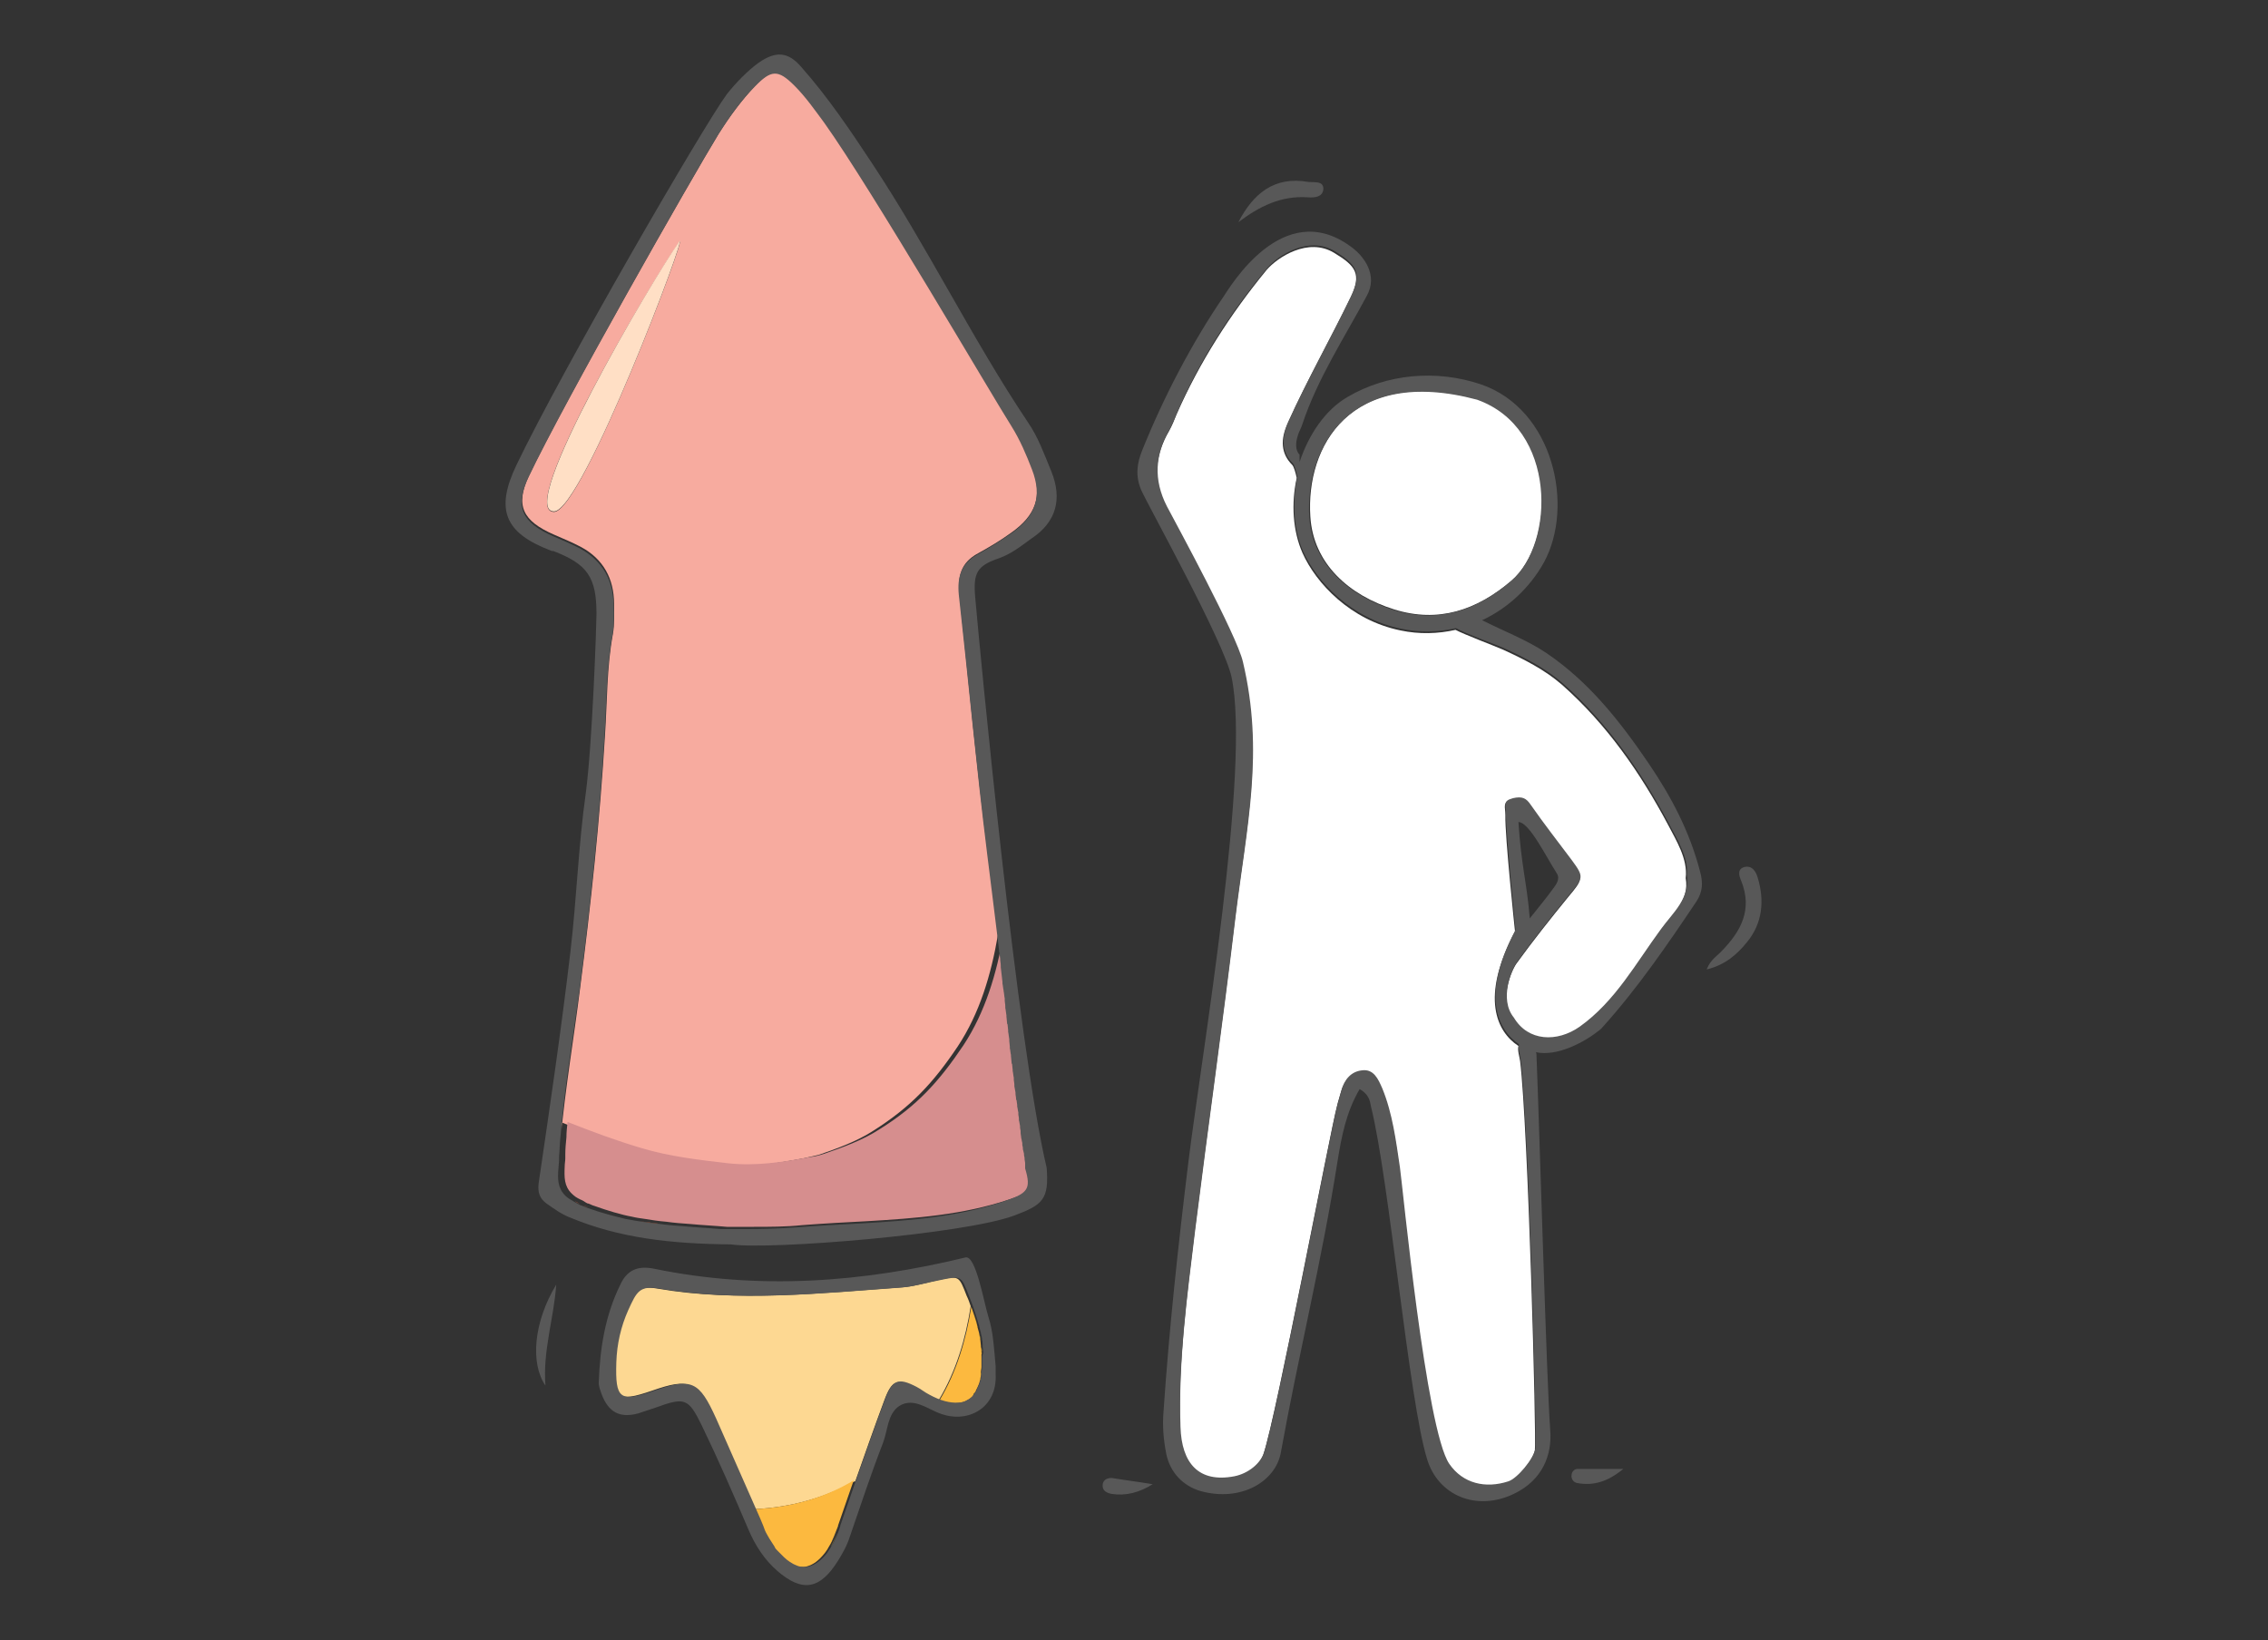 <?xml version="1.0" encoding="utf-8"?>
<!-- Generator: Adobe Illustrator 26.1.0, SVG Export Plug-In . SVG Version: 6.00 Build 0)  -->
<svg version="1.1" xmlns="http://www.w3.org/2000/svg" xmlns:xlink="http://www.w3.org/1999/xlink" x="0px" y="0px"
	 viewBox="0 0 400 289.3" style="enable-background:new 0 0 400 289.3;" xml:space="preserve">
<rect x="0" y="0" width="400" height="289.3" fill="#333333" stroke="none"/>
<style type="text/css">
	.st0{display:none;}
	.st1{display:inline;fill:#FCB93F;}
	.st2{display:inline;fill:#FBAB18;}
	.st3{display:inline;fill:#FDDEA5;}
	.st4{display:inline;fill:#585858;}
	.st5{display:none;fill:#585858;}
	.st6{fill:#F9C92C;}
	.st7{fill:#FDD892;}
	.st8{fill:#FF6D40;}
	.st9{fill:#F7AB9F;}
	.st10{fill:#FCB93F;}
	.st11{fill:#D68E8E;}
	.st12{fill:#FFDFC5;}
	.st13{fill:#585858;}
	.st14{fill:#FFFFFF;}
	.st15{fill:#919386;}
	.st16{fill:#828474;}
	.st17{fill:#A6A89A;}
	.st18{fill:#F2FFFF;}
</style>
<g id="Layer_1">
</g>
<g id="scene">
</g>
<g id="icons">
	<g>
		<g>
			<path class="st6" d="M172.7,235.2c0.1,0.4,0.2,0.7,0.2,1.1C172.8,236,172.8,235.6,172.7,235.2z"/>
			<path class="st6" d="M141.6,276.5C141.6,276.5,141.6,276.5,141.6,276.5C141.6,276.5,141.6,276.5,141.6,276.5z"/>
			<path class="st6" d="M172.9,236.3c0.1,0.4,0.1,0.7,0.1,1C173,237,173,236.7,172.9,236.3z"/>
			<path class="st6" d="M136.4,272.8c-0.3-0.5-0.6-0.9-0.9-1.4C135.7,271.9,136,272.3,136.4,272.8z"/>
			<path class="st6" d="M171.3,230.4c0.4,1.2,0.8,2.4,1.1,3.5C172.1,232.7,171.7,231.6,171.3,230.4z"/>
			<path class="st6" d="M172.4,234c0.1,0.4,0.2,0.7,0.3,1.1C172.6,234.7,172.5,234.4,172.4,234z"/>
			<path class="st7" d="M165.6,246.9c3-5,4.7-10.7,5.6-16.5c-0.2-0.6-0.4-1.2-0.7-1.8c-1.4-3.6-1.3-3.6-5.1-2.8
				c-2.2,0.5-4.5,1.2-6.7,1.3c-13.9,1-28.8,2.6-42.7,0.2c-3.5-0.6-4.1,0.5-5.6,3.8c-1.4,2.9-2,6-2.1,9.2c-0.3,6.5,0.6,7.1,6.7,5
				c6.6-2.3,7.9-1.7,10.9,4.9c2.6,5.9,5.3,11.8,7.8,17.7c-0.3-0.6-0.5-1.1-0.7-1.7c6.5-0.3,12.5-2,17.9-5c0,0.1,0,0.1-0.1,0.2
				c1.7-4.8,3.4-9.7,5.2-14.5c1.3-3.5,2.3-3.8,5.5-2.2c0.8,0.4,1.5,1,2.3,1.4c2,1.1,3.7,1.5,5.1,1.4
				C167.9,247.5,166.8,247.3,165.6,246.9z"/>
			<path class="st6" d="M173.2,238.7c0,0.3,0,0.7,0,1C173.2,239.4,173.2,239.1,173.2,238.7z"/>
			<path class="st6" d="M173.1,237.6c0,0.3,0.1,0.7,0.1,1C173.1,238.2,173.1,237.9,173.1,237.6z"/>
			<path class="st6" d="M136.9,273.5c0.4,0.4,0.8,0.9,1.2,1.2C137.7,274.3,137.3,273.9,136.9,273.5z"/>
			<path class="st6" d="M146.5,272.9c0.7-1.1,1.1-2.4,1.6-3.6c0,0,0-0.1,0-0.1c0,0,0,0.1,0,0.1C147.6,270.6,147.1,271.8,146.5,272.9
				z"/>
			<path class="st6" d="M172.9,243c-0.1,0.3-0.1,0.5-0.2,0.8C172.8,243.6,172.9,243.3,172.9,243z"/>
			<path class="st6" d="M172.7,243.9c-0.1,0.3-0.2,0.5-0.3,0.7C172.5,244.4,172.6,244.1,172.7,243.9z"/>
			<path class="st6" d="M173.1,242.1c0,0.3-0.1,0.6-0.1,0.9C173,242.6,173,242.4,173.1,242.1z"/>
			<path class="st6" d="M169.5,247.3c-0.2,0.1-0.4,0.1-0.7,0.1C169.1,247.4,169.3,247.4,169.5,247.3z"/>
			<path class="st6" d="M173.1,241c0,0.3,0,0.6-0.1,0.9C173.1,241.6,173.1,241.3,173.1,241z"/>
			<path class="st6" d="M173.2,239.8c0,0.4,0,0.7,0,1.1C173.2,240.5,173.2,240.1,173.2,239.8z"/>
			<path class="st6" d="M172.4,244.6c-0.1,0.2-0.2,0.4-0.3,0.6C172.2,245.1,172.3,244.9,172.4,244.6z"/>
			<path class="st6" d="M170.2,247.1c-0.2,0.1-0.4,0.2-0.6,0.2C169.8,247.3,170,247.2,170.2,247.1z"/>
			<path class="st6" d="M171.7,246c-0.1,0.2-0.3,0.3-0.4,0.5C171.4,246.3,171.5,246.1,171.7,246z"/>
			<path class="st6" d="M171.2,246.4c-0.3,0.3-0.7,0.5-1.1,0.7C170.6,247,170.9,246.7,171.2,246.4z"/>
			<path class="st6" d="M172.1,245.4c-0.1,0.2-0.2,0.4-0.4,0.5C171.9,245.7,172,245.6,172.1,245.4z"/>
			<path class="st8" d="M177.1,173c0,0.1,0,0.2,0,0.3C177.1,173.2,177.1,173.1,177.1,173z"/>
			<path class="st8" d="M176.7,170.1c0,0.1,0,0.2,0,0.3C176.8,170.3,176.7,170.2,176.7,170.1z"/>
			<path class="st8" d="M177.3,174.5C177.3,174.5,177.3,174.5,177.3,174.5C177.3,174.5,177.3,174.5,177.3,174.5z"/>
			<path class="st8" d="M176.4,167.4c0,0.1,0,0.1,0,0.2C176.4,167.6,176.4,167.5,176.4,167.4z"/>
			<path class="st8" d="M177.5,175.9c0,0.1,0,0.2,0,0.3C177.5,176.1,177.5,176,177.5,175.9z"/>
			<path class="st8" d="M116.5,215.9c-1.3-0.1-2.5-0.3-3.8-0.5C114,215.6,115.2,215.7,116.5,215.9z"/>
			<path class="st8" d="M103.8,213c-0.3-0.1-0.7-0.3-1-0.4C103.1,212.7,103.4,212.8,103.8,213z"/>
			<path class="st8" d="M176.6,168.9c0,0,0,0.1,0,0.1C176.6,169,176.6,168.9,176.6,168.9z"/>
			<path class="st8" d="M177.8,178.8c0,0.1,0,0.2,0,0.2C177.8,178.9,177.8,178.8,177.8,178.8z"/>
			<path class="st8" d="M181,200.4C181,200.4,181,200.5,181,200.4C181,200.5,181,200.4,181,200.4z"/>
			<path class="st8" d="M181.2,201.3c0,0.1,0,0.2,0,0.3C181.2,201.5,181.2,201.4,181.2,201.3z"/>
			<path class="st8" d="M181.3,202.2c0,0.1,0,0.1,0,0.2C181.3,202.4,181.3,202.3,181.3,202.2z"/>
			<path class="st8" d="M180.8,199.3c0,0.1,0,0.2,0,0.3C180.8,199.5,180.8,199.4,180.8,199.3z"/>
			<path class="st8" d="M180.4,197.1c0,0.1,0,0.2,0,0.3C180.5,197.3,180.4,197.2,180.4,197.1z"/>
			<path class="st8" d="M181.5,203.2c0,0.1,0,0.1,0,0.2C181.5,203.3,181.5,203.2,181.5,203.2z"/>
			<path class="st8" d="M180.6,198.3c0,0.1,0,0.1,0,0.2C180.7,198.5,180.6,198.4,180.6,198.3z"/>
			<path class="st8" d="M181.7,203.9c0,0.1,0,0.1,0,0.2C181.7,204.1,181.7,204,181.7,203.9z"/>
			<path class="st8" d="M99.8,210.8c0.4,0.4,0.9,0.8,1.6,1.1c0.3,0.1,0.6,0.3,0.9,0.5c-0.3-0.2-0.6-0.3-0.9-0.5
				C100.7,211.6,100.2,211.2,99.8,210.8z"/>
			<path class="st8" d="M131.9,216.7c2.7,0,5.6,0,8.5-0.3c3.9-0.3,7.7-0.5,11.5-0.7c-3.8,0.2-7.7,0.4-11.5,0.7
				C137.5,216.7,134.7,216.7,131.9,216.7z"/>
			<path class="st8" d="M176.8,212c-8.1,2.7-16.5,3.3-24.9,3.8C160.3,215.3,168.7,214.7,176.8,212c4.5-1.5,5.1-2.2,5.1-6.3
				C181.9,209.8,181.3,210.5,176.8,212z"/>
			<path class="st8" d="M177.6,177.2c0,0.1,0,0.2,0,0.3C177.7,177.4,177.6,177.3,177.6,177.2z"/>
			<path class="st8" d="M180.3,196c0,0.1,0,0.2,0,0.3C180.3,196.2,180.3,196.1,180.3,196z"/>
			<path class="st8" d="M98.7,203.8C98.7,203.8,98.7,203.8,98.7,203.8c0,0.3,0,0.5-0.1,0.8C98.7,204.3,98.7,204.1,98.7,203.8
				C98.7,203.8,98.7,203.8,98.7,203.8z"/>
			<path class="st9" d="M112.1,202.7c5.1,1.5,10.2,2.1,15.4,2.7c4.8,0.6,9.5-0.2,14.3-1.1c0.9-0.2,1.7-0.4,2.6-0.6
				c3.2-1.1,6.8-2.4,9.7-4.3c6.6-4.2,10.5-8.4,14.8-14.8c3.9-5.9,5.9-12.7,7.1-19.7c-0.7-5.9-1.4-11.2-1.8-14.5
				c-2-15.2-3.4-30.5-5-45.7c-0.3-3.1,0.3-5.5,3.3-7.1c2-1.1,4-2.3,5.8-3.6c4.4-3.1,5.6-6.5,3.8-11.4c-1-2.6-2.1-5.2-3.6-7.6
				c-3.5-5.5-24.7-41.7-33-53.5c-1.6-2.3-3.3-4.6-5.3-6.6c-2.9-2.9-4.1-2.8-7,0.2c-2.4,2.6-4.5,5.4-6.4,8.4
				C122.2,31,99.4,71,93.3,83.9c-2.5,5.3-1.1,8,4.4,10.4c1.6,0.7,3.3,1.4,4.8,2.2c3.9,2.1,5.8,5.6,5.8,10c0,1.8,0.1,3.6-0.2,5.3
				c-1.1,5.9-1,11.9-1.4,17.9c-0.9,15-2.5,29.9-4.4,44.7c-1.1,8.8-2.6,17.5-3.4,26.3c0.1-0.9,0.2-1.8,0.2-2.7
				C103.4,199.8,107.7,201.4,112.1,202.7z M97.7,90.3c-6.9-0.1,17.4-41,22.1-47.6C121.6,40.1,102.7,90.3,97.7,90.3z"/>
			<path class="st8" d="M179.9,193.6c0,0.1,0,0.2,0.1,0.3C179.9,193.8,179.9,193.7,179.9,193.6z"/>
			<path class="st8" d="M178.6,184.3c0,0.1,0,0.2,0,0.3C178.6,184.5,178.6,184.4,178.6,184.3z"/>
			<path class="st8" d="M178.8,185.8c0,0.1,0,0.2,0,0.2C178.8,186,178.8,185.9,178.8,185.8z"/>
			<path class="st8" d="M178.9,187c0,0.1,0,0.3,0.1,0.4C179,187.3,178.9,187.1,178.9,187z"/>
			<path class="st8" d="M178,180c0,0.1,0,0.3,0.1,0.4C178,180.3,178,180.2,178,180z"/>
			<path class="st8" d="M178.4,183c0,0.1,0,0.2,0,0.3C178.4,183.2,178.4,183.1,178.4,183z"/>
			<path class="st8" d="M179.1,188.4c0,0.1,0,0.1,0,0.2C179.1,188.5,179.1,188.5,179.1,188.4z"/>
			<path class="st8" d="M178.2,181.5c0,0.1,0,0.2,0,0.3C178.2,181.6,178.2,181.5,178.2,181.5z"/>
			<path class="st8" d="M181.9,204.8C181.9,204.8,181.9,204.8,181.9,204.8c0,0.3,0,0.6,0,0.9C181.9,205.4,181.9,205.1,181.9,204.8
				C181.9,204.8,181.9,204.8,181.9,204.8z"/>
			<path class="st8" d="M180.1,194.8c0,0.1,0,0.1,0,0.2C180.1,194.9,180.1,194.9,180.1,194.8z"/>
			<path class="st8" d="M179.5,191c0,0.1,0,0.2,0,0.3C179.5,191.2,179.5,191.1,179.5,191z"/>
			<path class="st8" d="M179.7,192.4c0,0.1,0,0.2,0,0.2C179.7,192.6,179.7,192.5,179.7,192.4z"/>
			<path class="st8" d="M179.3,189.8c0,0.1,0,0.2,0,0.3C179.4,190,179.3,189.9,179.3,189.8z"/>
			<path class="st10" d="M133,266.2c0.2,0.6,0.5,1.1,0.7,1.7c0.2,0.4,0.3,0.8,0.5,1.2c0.2,0.5,0.5,1.1,0.7,1.6
				c0.1,0.3,0.3,0.5,0.4,0.7c0.3,0.5,0.6,1,0.9,1.4c0.2,0.2,0.3,0.5,0.5,0.7c0.4,0.4,0.8,0.9,1.2,1.2c0.4,0.3,0.7,0.6,1,0.8
				c0.9,0.6,1.7,0.9,2.5,0.9c0,0,0,0,0,0c0.3,0,0.6,0,0.9-0.1c1.1-0.3,2.1-1,3.2-2.4c0.3-0.4,0.5-0.7,0.7-1.1
				c0.7-1.1,1.1-2.4,1.6-3.6c0,0,0-0.1,0-0.1c0.9-2.6,1.8-5.2,2.7-7.8c0-0.1,0-0.1,0.1-0.2C145.5,264.2,139.5,265.9,133,266.2z"/>
			<path class="st10" d="M173.1,238.6c0-0.3,0-0.7-0.1-1c0-0.1,0-0.1,0-0.2c0-0.3-0.1-0.7-0.1-1c0,0,0,0,0,0
				c-0.1-0.4-0.1-0.7-0.2-1.1c0,0,0-0.1,0-0.1c-0.1-0.4-0.2-0.7-0.3-1.1c0,0,0-0.1,0-0.1c-0.3-1.2-0.7-2.3-1.1-3.5c0,0,0,0,0,0
				c-0.9,5.8-2.6,11.5-5.6,16.5c1.2,0.4,2.3,0.6,3.2,0.5c0,0,0,0,0,0c0.2,0,0.5-0.1,0.7-0.1c0,0,0,0,0,0c0.2-0.1,0.4-0.1,0.6-0.2
				c0,0,0,0,0,0c0.4-0.2,0.8-0.4,1.1-0.7c0,0,0,0,0,0c0.2-0.1,0.3-0.3,0.4-0.5c0,0,0,0,0-0.1c0.1-0.2,0.3-0.3,0.4-0.5c0,0,0,0,0-0.1
				c0.1-0.2,0.2-0.4,0.3-0.6c0,0,0,0,0,0c0.1-0.2,0.2-0.5,0.3-0.7c0,0,0,0,0,0c0.1-0.3,0.1-0.5,0.2-0.8c0,0,0-0.1,0-0.1
				c0.1-0.3,0.1-0.6,0.1-0.9c0-0.1,0-0.1,0-0.2c0-0.3,0.1-0.6,0.1-0.9c0,0,0-0.1,0-0.1c0-0.3,0-0.7,0-1.1c0,0,0,0,0,0c0,0,0,0,0,0
				c0-0.3,0-0.7,0-1C173.2,238.7,173.2,238.6,173.1,238.6z"/>
			<path class="st11" d="M181.9,204.8c0-0.2-0.1-0.4-0.1-0.7c0-0.1,0-0.1,0-0.2c0-0.2-0.1-0.4-0.1-0.6c0-0.1,0-0.1,0-0.2
				c0-0.2-0.1-0.5-0.2-0.8c0-0.1,0-0.1,0-0.2c0-0.2-0.1-0.4-0.1-0.6c0-0.1,0-0.2,0-0.3c-0.1-0.3-0.1-0.6-0.2-0.9c0,0,0,0,0-0.1
				c0-0.3-0.1-0.6-0.1-0.8c0-0.1,0-0.2,0-0.3c0-0.2-0.1-0.5-0.1-0.7c0-0.1,0-0.1,0-0.2c-0.1-0.3-0.1-0.6-0.2-1c0-0.1,0-0.2,0-0.3
				c0-0.3-0.1-0.5-0.1-0.8c0-0.1,0-0.2,0-0.3c-0.1-0.3-0.1-0.7-0.2-1c0-0.1,0-0.1,0-0.2c0-0.3-0.1-0.6-0.1-0.9c0-0.1,0-0.2-0.1-0.3
				c0-0.3-0.1-0.6-0.1-0.9c0-0.1,0-0.2,0-0.2c-0.1-0.4-0.1-0.7-0.2-1.1c0-0.1,0-0.2,0-0.3c0-0.3-0.1-0.6-0.1-0.9c0-0.1,0-0.2,0-0.3
				c-0.1-0.4-0.1-0.8-0.2-1.2c0-0.1,0-0.1,0-0.2c0-0.3-0.1-0.7-0.1-1c0-0.1,0-0.3-0.1-0.4c0-0.3-0.1-0.7-0.1-1c0-0.1,0-0.2,0-0.2
				c-0.1-0.4-0.1-0.8-0.2-1.2c0-0.1,0-0.2,0-0.3c0-0.3-0.1-0.7-0.1-1c0-0.1,0-0.2,0-0.3c-0.1-0.4-0.1-0.8-0.2-1.3c0-0.1,0-0.2,0-0.3
				c0-0.3-0.1-0.7-0.1-1c0-0.1,0-0.3-0.1-0.4c0-0.3-0.1-0.7-0.1-1c0-0.1,0-0.2,0-0.2c-0.1-0.4-0.1-0.8-0.2-1.3c0-0.1,0-0.2,0-0.3
				c0-0.4-0.1-0.7-0.1-1.1c0-0.1,0-0.2,0-0.3c-0.1-0.4-0.1-0.9-0.2-1.3c0,0,0-0.1,0-0.1c-0.1-0.4-0.1-0.8-0.2-1.2c0-0.1,0-0.2,0-0.3
				c-0.1-0.9-0.2-1.7-0.3-2.6c0-0.1,0-0.2,0-0.3c0-0.4-0.1-0.7-0.1-1.1c0,0,0-0.1,0-0.1c-0.1-0.4-0.1-0.9-0.2-1.3c0-0.1,0-0.1,0-0.2
				c-0.1-0.9-0.2-1.7-0.3-2.5c-1.2,6.9-3.2,13.8-7.1,19.7c-4.3,6.4-8.2,10.7-14.8,14.8c-2.9,1.9-6.5,3.2-9.7,4.3
				c-0.9,0.3-1.7,0.5-2.6,0.6c-4.8,0.9-9.5,1.6-14.3,1.1c-5.2-0.6-10.4-1.2-15.4-2.7c-4.4-1.3-8.7-2.9-13-4.6
				c-0.1,0.9-0.2,1.8-0.2,2.7c-0.1,1-0.2,2-0.2,3c0,0,0,0,0,0c0,0.3,0,0.5,0,0.7c0,0.5-0.1,0.9-0.1,1.3c-0.1,2.1-0.1,3.6,1.2,4.9
				c0.4,0.4,0.9,0.8,1.6,1.1c0.3,0.1,0.6,0.3,0.9,0.5c0.2,0.1,0.3,0.2,0.5,0.2c0.3,0.1,0.6,0.3,1,0.4c2.2,0.8,4.9,1.6,6.6,1.9
				c0.8,0.2,1.6,0.3,2.3,0.4c1.2,0.2,2.5,0.4,3.8,0.5c1.4,0.2,2.8,0.3,4.2,0.4c2.1,0.2,4.3,0.3,6.5,0.5c1,0,2.1,0,3.2,0
				c0.5,0,1.1,0,1.6,0c2.7,0,5.6,0,8.5-0.3c3.9-0.3,7.7-0.5,11.5-0.7c8.4-0.5,16.8-1.1,24.9-3.8c4.5-1.5,5.1-2.2,5.1-6.3
				C181.9,205.4,181.9,205.1,181.9,204.8C181.9,204.8,181.9,204.8,181.9,204.8z"/>
			<path class="st12" d="M119.8,42.6c-4.7,6.6-28.9,47.6-22.1,47.6C102.7,90.3,121.6,40.1,119.8,42.6z"/>
			<path class="st13" d="M172,105.4c-0.4-4.3,0.3-5.6,4.1-6.9c2.3-0.8,4-2.2,5.8-3.5c4.4-2.9,5.5-7,3.5-11.9c-1.2-2.9-2.3-6-4.1-8.6
				c-9.9-14.8-17.7-30.9-27.5-45.7c-3.9-5.9-7.8-11.7-12.5-17c-2.3-2.7-4.5-2.8-7.4-0.8c-1.9,1.3-4.3,3.8-5.7,5.6
				c-4.2,5.7-29.1,48.7-37.1,65.4c-3.8,7.9-2.1,12,6,15.1c0.2,0.1,0.3,0.1,0.5,0.1c6,2.3,7.6,4.6,7.6,11.1c0,1.6-0.7,22.7-1.9,31.7
				c-1.3,9.2-1.6,18.6-2.7,27.9c-1.6,13.6-3.6,27.2-5.6,40.8c-0.2,1.7,0.2,2.7,1.4,3.6c1.3,0.9,2.5,1.8,4,2.4
				c8.8,3.7,18,4.7,28.5,4.8c6.9,1,41.2-1.8,50-5.1c5.1-1.9,6.1-2.9,5.7-8.4C179.4,184,172.8,114.7,172,105.4z M176.8,212
				c-8.1,2.7-16.5,3.3-24.9,3.8c-3.8,0.2-7.7,0.4-11.5,0.7c-2.9,0.2-5.7,0.3-8.5,0.3c-0.5,0-1.1,0-1.6,0c-1.1,0-2.1,0-3.2,0
				c-2.2-0.2-4.4-0.3-6.5-0.5c-1.4-0.1-2.8-0.2-4.2-0.4c-1.3-0.1-2.5-0.3-3.8-0.5c-0.8-0.1-1.6-0.3-2.3-0.4
				c-1.7-0.4-4.4-1.1-6.6-1.9c-0.3-0.1-0.7-0.3-1-0.4c-0.2-0.1-0.4-0.1-0.5-0.2c-0.3-0.2-0.6-0.3-0.9-0.5c-0.7-0.4-1.2-0.7-1.6-1.1
				c-1.3-1.3-1.4-2.8-1.2-4.9c0-0.4,0.1-0.9,0.1-1.3c0-0.2,0-0.5,0-0.7c0,0,0,0,0,0c0.1-1,0.1-2,0.2-3c0.7-8.8,2.2-17.6,3.4-26.3
				c1.9-14.9,3.5-29.8,4.4-44.7c0.4-6,0.3-12,1.4-17.9c0.3-1.7,0.3-3.5,0.2-5.3c0-4.4-1.9-7.8-5.8-10c-1.5-0.8-3.2-1.5-4.8-2.2
				c-5.5-2.4-6.9-5.1-4.4-10.4c6.1-12.9,28.9-53,33.5-60.5c1.9-3,3.9-5.9,6.4-8.4c2.9-3,4.1-3.1,7-0.2c2,2,3.6,4.3,5.3,6.6
				c8.4,11.8,29.5,48,33,53.5c1.5,2.4,2.6,5,3.6,7.6c1.9,4.9,0.6,8.4-3.8,11.4c-1.9,1.3-3.8,2.5-5.8,3.6c-2.9,1.6-3.6,4-3.3,7.1
				c1.7,15.2,3.1,30.5,5,45.7c0.4,3.4,1.1,8.6,1.8,14.5c0.1,0.8,0.2,1.7,0.3,2.5c0,0.1,0,0.1,0,0.2c0.1,0.4,0.1,0.8,0.2,1.3
				c0,0,0,0.1,0,0.1c0,0.4,0.1,0.7,0.1,1.1c0,0.1,0,0.2,0,0.3c0.1,0.8,0.2,1.7,0.3,2.6c0,0.1,0,0.2,0,0.3c0.1,0.4,0.1,0.8,0.2,1.2
				c0,0,0,0.1,0,0.1c0.1,0.4,0.1,0.9,0.2,1.3c0,0.1,0,0.2,0,0.3c0,0.4,0.1,0.7,0.1,1.1c0,0.1,0,0.2,0,0.3c0.1,0.4,0.1,0.8,0.2,1.3
				c0,0.1,0,0.2,0,0.2c0,0.3,0.1,0.7,0.1,1c0,0.1,0,0.3,0.1,0.4c0,0.3,0.1,0.7,0.1,1c0,0.1,0,0.2,0,0.3c0.1,0.4,0.1,0.8,0.2,1.3
				c0,0.1,0,0.2,0,0.3c0,0.3,0.1,0.7,0.1,1c0,0.1,0,0.2,0,0.3c0.1,0.4,0.1,0.8,0.2,1.2c0,0.1,0,0.2,0,0.2c0,0.3,0.1,0.7,0.1,1
				c0,0.1,0,0.3,0.1,0.4c0,0.3,0.1,0.7,0.1,1c0,0.1,0,0.1,0,0.2c0.1,0.4,0.1,0.8,0.2,1.2c0,0.1,0,0.2,0,0.3c0,0.3,0.1,0.6,0.1,0.9
				c0,0.1,0,0.2,0,0.3c0.1,0.4,0.1,0.7,0.2,1.1c0,0.1,0,0.2,0,0.2c0,0.3,0.1,0.6,0.1,0.9c0,0.1,0,0.2,0.1,0.3c0,0.3,0.1,0.6,0.1,0.9
				c0,0.1,0,0.1,0,0.2c0.1,0.3,0.1,0.7,0.2,1c0,0.1,0,0.2,0,0.3c0,0.3,0.1,0.5,0.1,0.8c0,0.1,0,0.2,0,0.3c0.1,0.3,0.1,0.6,0.2,1
				c0,0.1,0,0.1,0,0.2c0,0.3,0.1,0.5,0.1,0.7c0,0.1,0,0.2,0,0.3c0,0.3,0.1,0.6,0.1,0.8c0,0,0,0,0,0.1c0.1,0.3,0.1,0.6,0.2,0.9
				c0,0.1,0,0.2,0,0.3c0,0.2,0.1,0.4,0.1,0.6c0,0.1,0,0.1,0,0.2c0.1,0.3,0.1,0.5,0.2,0.8c0,0.1,0,0.1,0,0.2c0,0.2,0.1,0.4,0.1,0.6
				c0,0.1,0,0.1,0,0.2c0,0.2,0.1,0.4,0.1,0.7c0,0,0,0,0,0c0,0.3,0,0.6,0,0.9C181.9,209.8,181.3,210.5,176.8,212z"/>
			<path class="st13" d="M175.6,241c-0.3-3.2-0.4-6-1.3-8.8c-0.8-2.6-2.2-10.8-4-10.4c-18.2,4.4-36.4,5.8-54.9,2
				c-2.9-0.6-4.8,0.2-6,2.8c-2.7,5.5-3.6,11.3-3.8,17.3c0,0.7,0.3,1.4,0.5,2c1.2,3.2,3.2,4.3,6.5,3.4c1-0.3,2-0.7,3-1
				c5.2-1.9,5.8-1.7,8.2,3.2c2.9,6,5.6,12.2,8.2,18.3c1.2,2.8,2.8,5.3,5.1,7.3c4.4,3.8,7.5,3.3,10.7-1.8c0.8-1.3,1.6-2.7,2.1-4.3
				c1.9-5.5,3.7-11,5.8-16.4c0.9-2.3,0.8-5.2,2.9-6.6c2.6-1.6,5,0.6,7.4,1.4c4.8,1.7,9.9-1.1,9.6-7
				C175.6,241.9,175.6,241.2,175.6,241z M173.2,239.8C173.2,239.8,173.2,239.8,173.2,239.8C173.2,239.8,173.2,239.8,173.2,239.8
				c0,0.4,0,0.7,0,1.1c0,0,0,0.1,0,0.1c0,0.3,0,0.6-0.1,0.9c0,0.1,0,0.1,0,0.2c0,0.3-0.1,0.6-0.1,0.9c0,0,0,0.1,0,0.1
				c-0.1,0.3-0.1,0.5-0.2,0.8c0,0,0,0,0,0c-0.1,0.3-0.2,0.5-0.3,0.7c0,0,0,0,0,0c-0.1,0.2-0.2,0.4-0.3,0.6c0,0,0,0,0,0.1
				c-0.1,0.2-0.2,0.4-0.4,0.5c0,0,0,0,0,0.1c-0.1,0.2-0.3,0.3-0.4,0.5c0,0,0,0,0,0c-0.3,0.3-0.7,0.5-1.1,0.7c0,0,0,0,0,0
				c-0.2,0.1-0.4,0.2-0.6,0.2c0,0,0,0,0,0c-0.2,0.1-0.4,0.1-0.7,0.1c0,0,0,0,0,0c-1.4,0.1-3.1-0.3-5.1-1.4c-0.8-0.4-1.5-1-2.3-1.4
				c-3.1-1.6-4.2-1.3-5.5,2.2c-1.8,4.8-3.5,9.7-5.2,14.5c-0.9,2.6-1.8,5.2-2.7,7.8c0,0,0,0.1,0,0.1c-0.4,1.3-0.9,2.5-1.6,3.6
				c-0.2,0.4-0.5,0.7-0.7,1.1c-1,1.3-2.1,2.1-3.2,2.4c-0.3,0.1-0.6,0.1-0.9,0.1c0,0,0,0,0,0c-0.8,0-1.6-0.3-2.5-0.9
				c-0.3-0.2-0.7-0.5-1-0.8c-0.4-0.4-0.8-0.8-1.2-1.2c-0.2-0.2-0.4-0.4-0.5-0.7c-0.3-0.5-0.6-0.9-0.9-1.4c-0.1-0.2-0.3-0.5-0.4-0.7
				c-0.3-0.5-0.5-1-0.7-1.6c-0.2-0.4-0.3-0.8-0.5-1.2c-2.6-5.9-5.2-11.8-7.8-17.7c-3-6.6-4.3-7.2-10.9-4.9c-6.1,2.1-6.9,1.5-6.7-5
				c0.1-3.2,0.8-6.3,2.1-9.2c1.5-3.3,2-4.4,5.6-3.8c13.9,2.4,28.8,0.8,42.7-0.2c2.3-0.2,4.5-0.9,6.7-1.3c3.8-0.8,3.7-0.8,5.1,2.8
				c0.2,0.6,0.5,1.2,0.7,1.8c0,0,0,0,0,0c0.4,1.2,0.8,2.4,1.1,3.5c0,0,0,0.1,0,0.1c0.1,0.4,0.2,0.7,0.3,1.1c0,0,0,0.1,0,0.1
				c0.1,0.4,0.2,0.7,0.2,1.1c0,0,0,0,0,0c0.1,0.4,0.1,0.7,0.1,1c0,0.1,0,0.1,0,0.2c0,0.3,0.1,0.7,0.1,1c0,0.1,0,0.1,0,0.2
				C173.2,239.1,173.2,239.4,173.2,239.8z"/>
			<path class="st13" d="M96.2,244.4c-0.5-6.1,1.5-11.9,1.9-17.8C94.1,233.2,93.5,240.5,96.2,244.4z"/>
		</g>
		<g>
			<path class="st14" d="M245.9,107.5c7.7,2.4,14.5,0.2,20.7-5.1c7.8-6.7,8.1-27-6-32c-22.6-6-30.3,8.5-29.5,20.7
				C231.6,99.4,237.9,105,245.9,107.5z"/>
			<path class="st14" d="M294.2,145.5c-4.9-9.2-10.8-17.7-18.7-24.7c-3.1-2.7-6.7-4.5-10.4-6.2c-1.6-0.7-6.9-2.7-8.4-3.5
				c-3.1,0.7-6.4,0.8-9.7,0.1c-8.8-1.8-14.9-8.3-17.3-13.7c-1.7-3.9-2-8.7-1-13.2c-0.2-0.9-0.5-2-0.8-2.3c-2-2-2.1-4.5-0.8-7.3
				c3.4-7.6,7.5-14.8,11.1-22.2c2-4.2,0.9-5.6-2.9-7.9c-4.6-2.8-10,0.8-11.9,3c-6.4,7.8-11.8,16.2-15.9,25.5c-0.4,1-0.8,2-1.3,2.9
				c-2.6,4.4-2.9,8.9-0.5,13.6c1.8,3.4,12.2,22.7,13.4,27.4c3.8,16,0.7,28.7-1.3,45.1c-2.2,18.4-4.8,36.7-7.1,55.1
				c-1.4,11.5-2.9,23.1-2.6,34.8c0.2,6.4,3.1,9.9,9.5,8.7c2.4-0.5,4.5-2.2,5.2-4.1c2.3-6.7,11.8-57.1,13-61.5
				c0.2-0.9,0.5-1.7,0.7-2.5c0.5-1.9,1.7-3.2,3.6-3.5c2.2-0.3,3,1.6,3.6,3.2c1.8,4.4,2.5,9.2,3.1,13.9c0.5,3.5,4.6,46.3,8.7,52.3
				c2.4,3.5,6.3,4.5,10.4,3.1c1.6-0.5,4.5-4,4.8-5.8c0.3-1.7-1.2-57.2-2.6-68.6c-0.1-0.8-0.5-1.9-0.3-2.7c-3.8-2.5-6.8-8.5-0.6-20.2
				c0,0-1.8-16.8-1.7-20.5c0-1.6-0.6-2.3,1.2-2.7c1.7-0.4,2.3,0,3.2,1.2c2.3,3.3,4.8,6.5,7.2,9.7c2.2,2.9,2.1,3.1-0.5,6.2
				c-3.1,3.8-6.2,7.7-9.1,11.7c-0.9,1.2-3.3,6.6-0.6,9.9c2.6,4.2,7.6,4.4,11.6,1.6c6.4-4.5,10-11.3,14.4-17.3
				c2.1-2.9,5.1-5.3,4.4-9.2C297.7,151.5,295.6,148.2,294.2,145.5z"/>
			<path class="st13" d="M290.8,134.7c-5.1-7.5-10.6-14.5-18.2-19.6c-3.3-2.2-7.2-3.7-10.8-5.5c-0.1-0.1-0.3-0.1-0.4-0.2
				c4.5-2.1,8.4-5.7,10.9-10.2c5.4-9.9,1.7-27-11.1-31.4c-8-2.7-16.7-1.8-23.5,2.2c-4,2.3-6.9,6.7-8.5,11.5c0-0.5,0-1,0-1.3
				c0,0,0,0,0,0c-0.8-0.8-0.7-2.2-0.3-3.4c0.2-0.7,0.6-1.3,0.8-2c2.7-8.1,7.4-15.2,11.4-22.7c1.9-3.5-0.4-6.9-3-8.7
				c-11.9-8.6-21.2,7.3-22.3,8.9c-5.6,8.2-10.6,17.8-14.3,27c-1,2.4-1.3,4.7-0.2,7.2c1.3,2.9,14.5,26.6,15.9,32.9
				c3.4,16.2-5.2,66.1-7.6,85.5c-1.8,14.7-3.4,29.4-4.4,44.2c-0.2,2.4,0,4.9,0.5,7.4c0.7,3.3,3,5.6,6,6.5c7.2,2,13.3-1.7,14.2-6.8
				c3.1-17.2,7.3-34.1,10-51.4c0.7-4.3,1.5-8.6,3.9-12.7c1.7,1,1.8,2.1,2,3.1c3.2,12.8,6.7,52,9.9,62.2c1.9,6.3,8.6,9.3,15.3,6.1
				c5-2.4,6.8-6.8,6.4-11.4c-0.6-7.8-1.9-53.1-2.4-65.6c0-0.3,0-0.6-0.1-0.9c3.8,0.8,8.6-1.8,11.2-3.9c0.3-0.2,0.5-0.5,0.7-0.7
				c6.1-6.8,11.3-14.4,16.4-22c1.1-1.7,1.2-3.3,0.6-5.4C298,146.7,294.8,140.6,290.8,134.7z M260.5,70.5c14.1,5,13.8,25.3,6,32
				c-6.2,5.3-13,7.5-20.7,5.1c-7.9-2.5-14.3-8.1-14.9-16.4C230.2,79,238,64.5,260.5,70.5z M293,163.8c-4.5,6.1-8.1,12.8-14.4,17.3
				c-4,2.8-9.1,2.6-11.6-1.6c-2.7-3.3-0.3-8.7,0.6-9.9c2.9-4,6-7.9,9.1-11.7c2.6-3.1,2.7-3.2,0.5-6.2c-2.4-3.2-4.9-6.4-7.2-9.7
				c-0.8-1.2-1.5-1.6-3.2-1.2c-1.8,0.5-1.2,1.1-1.2,2.7c0,3.7,1.7,20.5,1.7,20.5c-6.2,11.7-3.1,17.7,0.6,20.2
				c-0.2,0.8,0.2,1.9,0.3,2.7c1.4,11.4,2.9,66.9,2.6,68.6c-0.3,1.8-3.2,5.3-4.8,5.8c-4,1.3-8,0.4-10.4-3.1c-4.1-6-8.2-48.8-8.7-52.3
				c-0.7-4.7-1.3-9.5-3.1-13.9c-0.7-1.6-1.5-3.5-3.6-3.2c-1.9,0.2-3.1,1.6-3.6,3.5c-0.2,0.8-0.5,1.7-0.7,2.5
				c-1.2,4.4-10.7,54.8-13,61.5c-0.6,1.8-2.7,3.6-5.2,4.1c-6.3,1.2-9.3-2.3-9.5-8.7c-0.4-11.7,1.2-23.3,2.6-34.8
				c2.3-18.4,4.9-36.7,7.1-55.1c2-16.3,5.1-29.1,1.3-45.1c-1.1-4.7-11.6-24-13.4-27.4c-2.4-4.7-2.1-9.1,0.5-13.6
				c0.5-0.9,0.9-1.9,1.3-2.9c4-9.3,9.4-17.7,15.9-25.5c1.8-2.2,7.3-5.8,11.9-3c3.7,2.3,4.9,3.7,2.9,7.9c-3.6,7.5-7.7,14.7-11.1,22.2
				c-1.2,2.8-1.2,5.4,0.8,7.3c0.3,0.3,0.6,1.4,0.8,2.3c-0.9,4.5-0.7,9.3,1,13.2c2.4,5.4,8.5,11.9,17.3,13.7c3.3,0.7,6.6,0.6,9.7-0.1
				c1.5,0.9,6.8,2.8,8.4,3.5c3.7,1.7,7.3,3.5,10.4,6.2c7.9,7,13.8,15.5,18.7,24.7c1.4,2.7,3.5,6,3.2,9
				C298.1,158.5,295.1,160.9,293,163.8z M267.8,145c1.9,0,4.8,6,6.8,9.1c0.6,1-0.2,2-0.8,2.8c-1,1.4-2.1,2.7-4,5.1
				C269.3,155.7,268.3,152.8,267.8,145z"/>
			<path class="st13" d="M310,154.8c-0.3-1-0.9-2.1-2.2-1.9c-1.5,0.3-1.1,1.6-0.7,2.5c2,5,0,8.8-3.4,12.3c-0.8,0.9-2,1.5-2.7,3.3
				c3.3-0.8,5.4-2.7,7.1-4.8C310.9,162.8,311.2,158.8,310,154.8z"/>
			<path class="st13" d="M230.6,34.8c1.2,0.1,2.8,0,2.8-1.6c-0.1-1.3-1.5-1-2.6-1.1c-6.1-1.1-9.8,2.1-12.4,7.1
				C222.1,36.4,225.9,34.5,230.6,34.8z"/>
			<path class="st13" d="M278.3,259.1c-0.6,0-1,0.4-1.1,0.9c-0.2,0.8,0.3,1.5,1,1.6c2.8,0.5,5.3-0.2,8.1-2.5
				C283.1,259.1,280.7,259.1,278.3,259.1z"/>
			<path class="st13" d="M194.5,261.7c-0.2,1.1,0.5,1.6,1.5,1.8c2.5,0.4,4.9-0.2,7.3-1.7c-2.4-0.4-4.8-0.7-7.2-1.1
				C195.4,260.7,194.7,260.9,194.5,261.7z"/>
		</g>
	</g>
</g>
<g id="objects">
</g>
<g id="image">
</g>
<g id="Isolation_Mode">
</g>
</svg>
